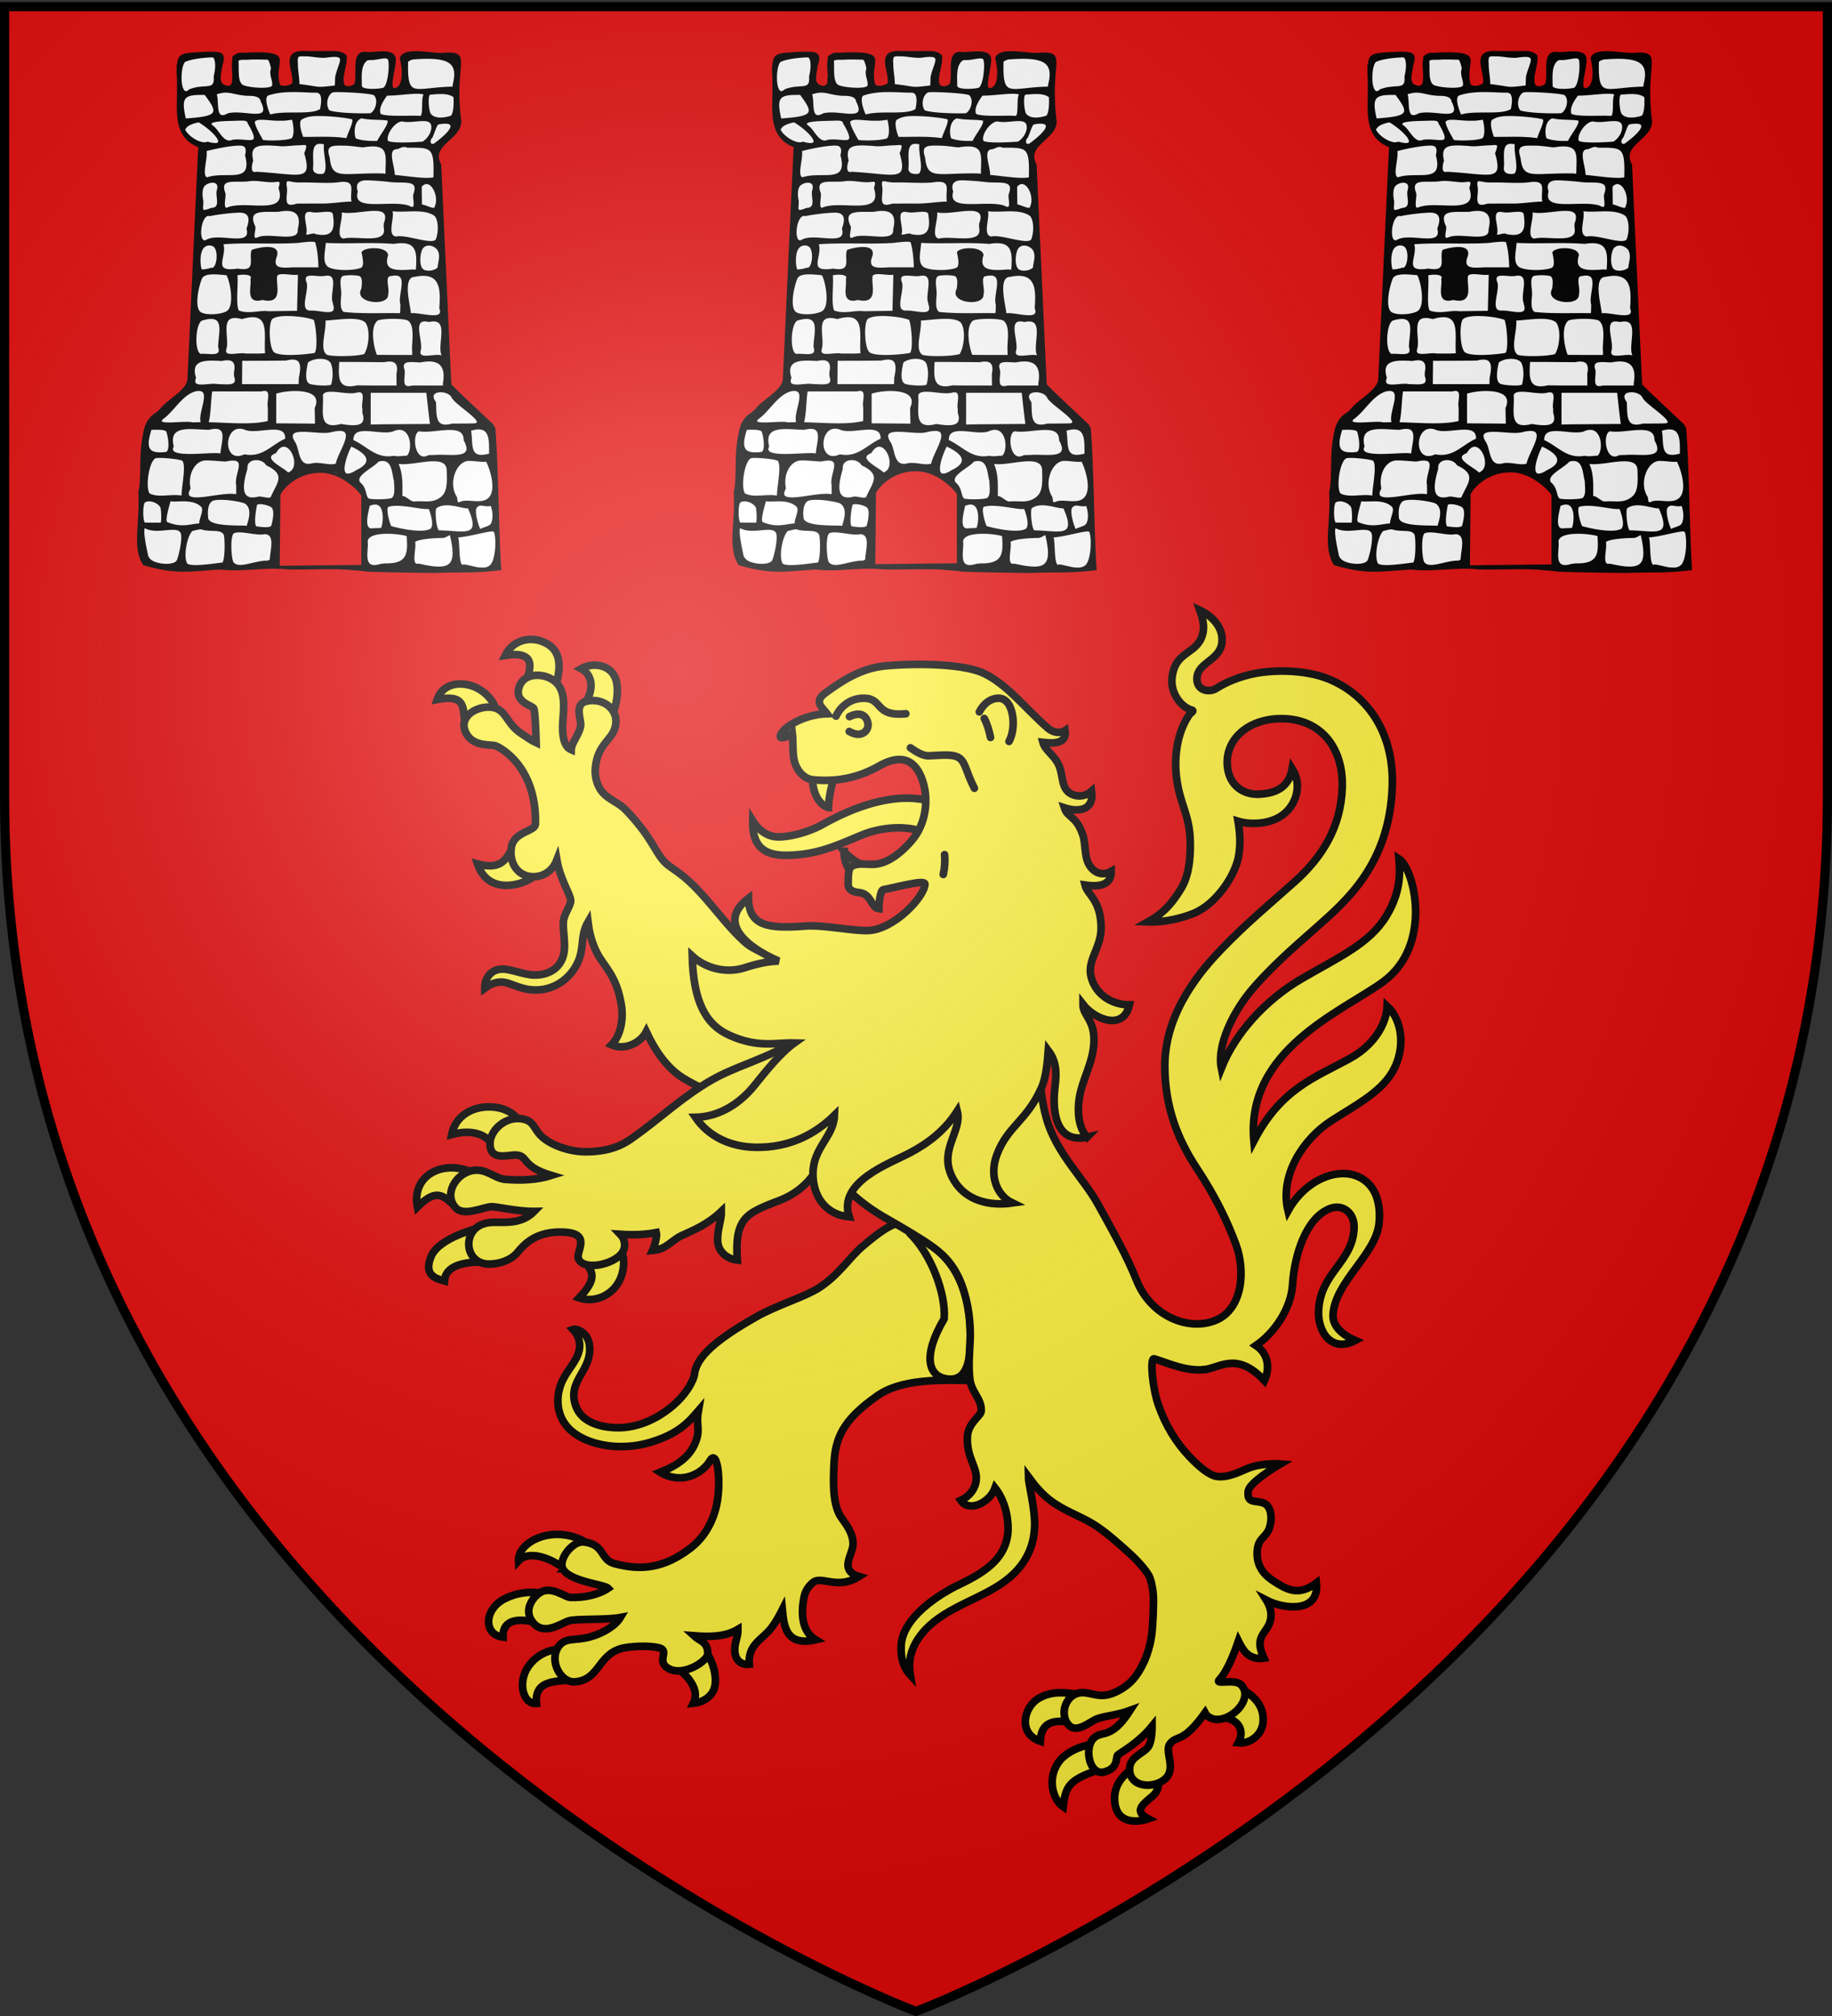 <svg xmlns="http://www.w3.org/2000/svg" xmlns:xlink="http://www.w3.org/1999/xlink" width="600" height="660" version="1.0"><rect width="100%" height="100%" fill="#333333" stroke="none"/><desc>Flag of Canton of Valais (Wallis)</desc><defs><g id="b"><path id="a" d="M0 0v1h.5z" transform="rotate(18 3.157 -.5)"/><use xlink:href="#a" width="810" height="540" transform="scale(-1 1)"/></g><g id="d"><use xlink:href="#b" width="810" height="540" transform="rotate(72)"/><use xlink:href="#b" width="810" height="540" transform="rotate(144)"/></g><radialGradient xlink:href="#e" id="h" cx="221.445" cy="226.331" r="300" fx="221.445" fy="226.331" gradientTransform="matrix(1.353 0 0 1.349 -77.63 -85.747)" gradientUnits="userSpaceOnUse"/><linearGradient id="e"><stop offset="0" style="stop-color:white;stop-opacity:.314"/><stop offset=".19" style="stop-color:white;stop-opacity:.251"/><stop offset=".6" style="stop-color:#6b6b6b;stop-opacity:.125"/><stop offset="1" style="stop-color:black;stop-opacity:.125"/></linearGradient></defs><g style="display:inline"><path d="M300 658.5s298.5-112.32 298.5-397.772V2.176H1.5v258.552C1.5 546.18 300 658.5 300 658.5" style="fill:#e20909;fill-opacity:1;fill-rule:evenodd;stroke:none;stroke-width:1px;stroke-linecap:butt;stroke-linejoin:miter;stroke-opacity:1"/><g id="f" style="stroke:#000;stroke-width:2.672;stroke-miterlimit:4;stroke-dasharray:none;stroke-opacity:1"><g style="display:inline;opacity:1;stroke:#000;stroke-width:2.069;stroke-miterlimit:4;stroke-dasharray:none;stroke-opacity:1"><g style="stroke:#000;stroke-width:2.069;stroke-miterlimit:4;stroke-dasharray:none;stroke-opacity:1"><path d="M1449.102 1468.533c-9.781.578-12.385-.505-14.539-1.028-2.031 11.973 2.755 27.922 3.25 39.954-1.39.896-12.92 10.753-22.168 5.687-8.368-4.584 1.139-46.575-15.478-46.181-15.838.375-30.12 2.567-39 2.611-11.483.057 4.5 13.939.046 20.824-9.86 15.239.947 21.127-9.495 24.23-15.144-.61-11.896-14.998-11.937-24.067 2.946-9.391 4.033-17.745-6.624-21.122-27.793 2.744-20.535-4.376-29.345-1.683-21.711 9.576-17.994 11.006-15.218 52.93.123 11.434-2.358 23.164-.563 34.745 1.39 17.34 11.018 34.572 27.845 40.786-5.011 113.827-8.88 227.718-14 341.531-3.574 19.32-22.47 29.31-34.22 43.25-2.994 4.57-6.5 8.226-11.03 11.281-14.206 13.154-13.315 34.404-13.49 52.281.391 9.829-1.15 19.57-1.98 29.22 1.556 22.849-4.971 95.686 3.627 117.92 8.724 16.323 10.806 20.313 37.479 19.152 18.34 6.189 31.827-.938 51.011 2.157 35.733.088 52.812.847 74.64 1.31 34.154.82 68.681-2.572 102.5 3.25 34.41.716 125.219 7.275 157.784-1.978 23.932 3.25 22.52-4.615 22.662-72.155-2.897-44.863-1.822-91.575-5.546-136.375-18.54-20.173-37.442-40.027-55.438-60.688-4.427-107.402-8.63-214.812-12.937-322.219-5.212-9.485-3.111-21.671 4.656-29.125 8.525-9.633 22.41-17.93 21.563-32.625-2.113-24.017-1.417-52.226-2.637-78.982-8.847-13.116-26.927-7.322-41.032-13.855-5.893 4.848-15.246 3.318-25.781 1.75-3.471 4.369.613 10.146-.563 15.312.164 9.94 2.58 41.092-18.096 30.89-1.409.106 12.605-47.642-2.993-49.16-16.035-1.56-26.617 3.947-31.25 3.015-8.292-1.67-5.014 36.288-8.57 39.209-11.767 9.662-12.87 2.268-18.907 1.187-7.398-11.865 2.528-27.786 2.805-40.868-.044-4.615 1.91-.412-3.72-2.497-16.936-.36-10.535-.396-29.372-.654-7.522.828-6.561.943-13.938.78z" style="fill:#fff;fill-opacity:1;stroke:#000;stroke-width:2.069;stroke-miterlimit:4;stroke-dasharray:none;stroke-opacity:1" transform="matrix(.259 0 0 .225 -80.076 -312.45)"/><path d="M1478.724 1463.92c-9.164.016-18.557.233-31.305-.085-32.225-1.404-10.594 31.407-15.32 47.198-2.305 1.881-15.162 10.202-17.564-1.167-4.537-21.48 5.61-35.643-3.833-40.636-10.645-5.627-38.421-2.524-42.265-2.789-25.386-1.75.126 49.675-19.621 48.377-14.032-.922-7.044-21.865-7.015-28.863 5.967-21.397.888-21.657-21.992-20.813-39.347 3.064-32.303-1.81-32.884 63.216-.511 29.394-2.178 61.053 26.918 73.815-4.783 112.328-9.043 224.685-13.667 337.02-1.034 22.12-27.852 33.617-38.711 51.685-29.24 18.032-16.952 85.054-23.43 113.863 2.18 47.173-8.124 79.744 5.785 105.29 42.822 14.713 59.8 8.412 97.438 6.332 27.232 3.764 58.742-3.924 83.93-.226 33.73.951 67.998-2.655 101.149 3.26 28.167 1.23 58.752 1.504 85.729 1.95 36.168-1.788 45.602.947 82.766-4.034-2.87-45.303-3.749-161.145-7.546-206.386-17.885-19.55-37.52-40.053-55.43-60.633-4.405-107.297-8.613-214.597-12.904-321.898-13.825-29.183 25.082-36.86 25.409-62.869-9.464-84.566 14.49-100.557-18.655-99.274-13.824 3.094-52.448-10.508-57.05 7.264 4.078 18.475 4.218 41.784-7.13 44.38-10.506 2.404 2.713-36.332-.548-46.4-3.84-11.86-26.974-4.902-35.392-6.221-18.611-2.917-10.867 27.166-13.945 43.81-1.351 7.31-7.545 6.737-13.579 5.538-7.102-10.547 2.91-29.794 1.318-44.892-6.205-6.848-13.528-5.824-20.656-5.812zm-30.75 5.673c7.796-.085 17.92 2.86 26.293 2.012 29.288-5.08 16.635 6.56 12.626 29.45-.101 4.292-.247 8.612-.347 12.904-27.56 3.823-17.31 1.917-46.857-2.024 0-11.658-1.995-19.357-1.995-31.015-.945-13.052 2.483-11.242 10.28-11.327zm-47.262 4.91c2.667.026 5.385 13.678 4.943 14.855-3 8 3.972 19.948.971 24.948s-27.987 3.35-36.988-.65c-9-4-6.053-25.66-7.053-36.66 2.215-3.324 7.904-2.025 14.537-2.551 7.961-.631 17.283 0 23.59.058zm130.007.555c10.364.109 21.424-6.12 23.174.88 2 8-.287 39.543-7.287 41.543s-28.027 3.188-28.027-4.024c0-12-2.022-31.052 7.978-38.053 1.25-.25 2.682-.362 4.162-.346zm-199.88-3.909c4.201-.01 6.012 13.117 2.429 28.808 1.796 22.738-12.149 10.589-31.427 19.637-14.527 15.799-13.66-41.442-4.721-42.398 8.971-4.509 27.58-6.036 33.72-6.047zm256.825 2.714c44.95-3.568 54.834 7.15 47.73 39.025.569 5.175 2.086.875-.348 2.836-49.26.918-59.29 18.96-57.927-37.56 2.742-2.944 6.394-4.255 10.545-4.3zm-154.328 47.727c10.649.01 20.663.974 28.374.902 8.558-.08 8.456 11.643 6.057 25.402-12.244 10.009-46.311 1.757-64.534 8.723-6.49-16.852-7.076-28.115-2.156-30.032 10.356-4.035 21.61-5.001 32.259-4.995zm52.585.139c11.542-.402 43.444 1.58 49.377 4.493 6.734 6.806 3.047 23.534-4.313 28.195-11.185.64-41.674.09-52.812-4.165-5.849-7.357-3.604-23.899 4.141-28.038.726-.293 1.959-.428 3.607-.485zm-109.264 5.342c8.645-.144 15.379 2.34 16.025 8.81 14.417 32.732-21.763 12.657-42.14 18.679-18.593 12.014-11.584-19.233-15.768-29.432 4.854-1.18 10.117-4.376 21.519-1.463 6.834 1.747 14.179 3.509 20.364 3.406zm178.135-.363c12.47.065 41.327-5.683 44.231-.4-4.017 3.527.06 30.552-5.185 32.103-9.878-1.335-43.756 1.878-51.25-3.37-3.333-8.764 3.395-20.388 8.111-27.847.927-.368 2.312-.495 4.093-.486zm51.811-1.402c6.915-.37 21.94-3.287 29.97 4.363.244 6.44.7 23.29-3.641 28.197-5.712 2.247-20.84 6.455-27.161-3.354-2.458-4.494-3.97-24.528-1.041-28.513a3.4 3.4 0 0 1 1.873-.693zm-285.078.485c18.227 28.012 17.72 32.98-25.337 36.305-6.571-32.563-2.379-37.033 25.337-36.305zm140.833 30.723c14.956-.338 34.944 2.024 44.623 4.596 5.483 1.457-3.796 19.583-6.105 29.741-18.539-3.33-37.395-1.711-56.124-1.987-2.992-7.783-6.464-23.738-2.012-26.87 5.348-3.76 10.645-5.277 19.618-5.48zm-47.678 6.763c1.87-.037 3.646-.027 5.341 0 4.522.073 10.13-1.588 12.244-1.282 3.086 14.88 2.418 23.567-.278 28.257-5.113 4.08-30.136 4.526-37.947 3.052-3.118-6.117-11.655-23.014-10.684-27.89 3.846-6.532 18.231-1.882 31.324-2.137zm138.245.04c2.893 5.777-9.75 22.002-13.13 31.42-9.155.259-20.58.043-28.72-4.094-3.138-8.493-2.17-27.718 8.224-30.866 11.025 3 25.04 1.416 33.626 3.54zm-191.56 0c7.797-.251 14.087-1.08 14.845 4.424 19.026 37.077.208 22.463-19.633 25.219-11.961 6.2-17.718-13.254-25.044-19.994-11.65-9.081 12.675-9.097 29.831-9.65zm209.597 1.076c.665.034 1.246.202 1.874.416 12.615 2.034 30.205-5.37 34.617 3.493 2.91 5.844.26 19.242-10.445 27.385-4.821.617-42.604 3.416-45.28-1.824-3.2-9.244 9.27-29.976 19.235-29.47zm-257.204 1.31c21.002 14.754 38.741 39.224 10.838 30.157-12.37 5.643-35.006-18.058-27.864-21.104 1.443-4.991 13.814-8.912 17.026-9.052zm302.732 2.986c20.442-4.435 24.662 4.612-5.378 30.015-7.708 2.17-6.047-7.817-3.104-10.353 3.053-7.63 5.69-19.813 8.482-19.662zm-150.578 28.216c1.87-.108 4.164.21 7.006 1.04-2.135 12.833 6.075 36.778-1.233 44.352-9.01 2.19-15.497-1.576-14.808-9.538 1.517-12.08-4.065-35.102 9.035-35.854zm-27.195 2.227c10.298-.223 14.89-3.818 9.142 12.523 11.307 44.173-8.181 31.202-61.71 27.976-10.849 3.19-5.183-16.943-4.926-17.413-5.218-24.748 9.267-24.01 33.213-22.115 6.524 1.217 16.27-.798 24.28-.971zm57.858.391c7.652 0 16.62 1.632 24.42 2.567 34.462-6.727 29.79 11.783 29.605 36.587l-.139 4.093-4.162-.693c-51.331-1.27-65.31 10.52-68.332-23.97-6.103-20.138 5.854-18.578 18.608-18.584zm-130.701-.042c6.651.11 9.591 4.707 7.094 15.036 10.197 43.804-25.105 23.564-48.72 33.166-9.418-1.164.296-29.982-2.15-39.89 8.19-2.683 31.077-8.521 43.776-8.312zm197.786 5.251c3.176-.191 7.582-5.575 13.667-2.163 31.75-.219 34.95-.228 33.855 44.975-10.728 3.088-34.907-1.938-50.94-3.386.307-13.872-10.344-38.596 3.418-39.426zm-123.155 48.42c16.302-.444 38.7 1.902 51.268-.621 23.48-2.838 12.575 15.454 16.04 30.479-12.474 0-24.918 2.86-37.392 2.86-11.01 0-22.012.027-33.022.139-20.569 7.828-11.817-13.453-13.598-25.062-2.16-15.53 4.025-7.448 16.704-7.794zm-34.584-.326c7.772-.12 13.378-4.194 9.417 9.508 11.78 41.983-40.546 18.85-64.241 28.636-10.138 5.838-3.246-17.086-5.273-21.781-7.405-23.87 15.18-14.67 32.902-18.111 8.525-1.01 19.422 1.868 27.195 1.748zm119.704-2.824c7.794.122 18.795 1.132 27.334 2.134 17.672 3.48 40.585-5.11 32.901 18.995-1.974 5.324 5.406 26.145-7.284 17.621-23.764-8.567-72.79 9.97-65.09-21.407-4.06-13.847 4.345-17.466 12.139-17.343zm-194.439 3.508c4.78.168 8.424 3.613 6.036 12.21-2.183 9.163 5.838 25.922-7.909 26.501-16.251 7.554-10.103-.678-11.308-12.349-1.403-7.033-1.406-17.471 2.359-21.645 2.692-2.984 7.105-4.848 10.822-4.717zm270.145 1.943c9.601.03 16.536 21.623 11.516 33.805-.446 7.393-13.063-2.15-18.246-2.22-.075-10.57-.203-16.368-.277-26.937 2.385-3.3 4.79-4.655 7.007-4.649zm-178.362 39.089c.846-.04 1.64-.02 2.428 0 13.658.348 18.18 10.054 14.222 28.027 1.808 21.385-37.265 4.8-51.268 12.367-10.499 5.023-1.978-14.307-4.995-17.83-9.768-25.752 13.472-20.366 31.15-21.315 3.099-.703 5.925-1.129 8.463-1.25zm52.794 1.249c4.817-.035 8.49 1.079 8.394 5.827 2.681 20.325.02 34.546-23.865 28.513-.834-2.9-13.794 4.615-11.932-1.526 2.864-10.747-9.646-36.259 8.325-32.26 4.721 1.389 12.885-.51 19.078-.554zm17.205.485c19.586 6.65 67.057-17.22 55.36 18.006v5.55c5.021 26.79-36.65 11.98-51.874 17.114-12.61-2.489-1.018-29.05-3.486-40.67zm-129.384.8c.725-.036 1.396-.016 2.081 0 9.674.207 15.177 6.552 9.158 24.193 6.681 28.602-35.55 6.441-51.268 17.155-13.452 8.412-8.844-40.869 3.746-36.282 10.377-2.535 25.415-4.547 36.283-5.067zm193.208-2.219c18.913 2.822 39.293-4.146 54.417 6.349 5.619 3.898 7.19 21.277 3.441 34.582-2.169 12.984-38.64-5.767-51.892-1.873-13.835-2.224-1.436-30.562-5.966-39.058zm-99.9 44.5c2.758.099 4.574.627 4.857 1.805 2.193 9.107 3.698 20.231 4.024 37.5h-32.884c-13.27.868-27.38 2.572-22.269-15.402 7.324-20.005-19.349-14.175-29.484-10.198-3.773 12.608 7.138 32.479-18.523 27.473-35.366 6.099-13.239-19.455-19.355-37.393 30.85-2.808 63.994.134 94.904-1.98 6.94-.923 14.136-1.968 18.73-1.804zm16.165 1.666c29.072 1.709 58.058-1.097 87.065 1.495 30.223-5.675 30.48 12.933 28.86 38.017l-.347 1.526-5.134-.278c-20.265 1.881-38.34 2.132-31.704-21.783-.695-11.567-27.491-11.217-31.496-4.163 1.421 8.845 4.024 20.852-1.596 23.518-9.933 4.714-37 4.624-43.428-2.497-6.885-7.627-2.984-21.744-2.22-35.835zm-146.38 3.714c1.927-.03 3.943.53 5.827 1.943 7.742 5.809 4.846 35.057-3.19 32.537-3.21 1.55-11.824 3.273-13.043 2.011-1.978-5.735-3.263-24.108 2.358-32.05 1.846-2.609 4.836-4.39 8.048-4.44zm277.775.209c4.403.08 8.958 2.893 11.655 6.937 4.489 9.532.84 17.226.208 26.779-5.003 5.284-15.193 6.6-19.771 2.497-5.738-5.142-4.562-23.484-1.11-30.663 2.3-4.01 5.594-5.612 9.018-5.55zm-184.466 41.555c6.477.067 15.047 2.136 19.91.624-.39 18.271-.796 36.535-1.18 54.806-12.492.207-24.969.417-37.461.624-10.936-1.85-24.096 4.646-37.67-1.11-4.959-6.672-1.012-38.805-2.36-52.447-.456-1.607 22.903-4.62 18.593 5.828 1.543 11.633-6.943 35.955 14.222 29.207 24.402 6.709 16.517-17.776 17.274-31.427-.127-5 3.634-6.158 8.672-6.105zm-86.788.347c4.942.057 10.457.697 15.956 1.387 4.614 7.949 11.56 47.106-.277 54.32-9.14 5.571-28.715 5.954-34.202.555-8.26-8.127-2.197-38.177 1.665-49.047 2.033-5.72 8.622-7.31 16.858-7.215zm172.95 1.249c5.02.027 10.064.635 11.794 1.873 3.686 3.46 2.954 11.228 2.082 19.147-10.065 19.88 33.25 24.597 31.773 7.84 2.516-8.146-5.379-27.455 4.579-27.612 25.826-6.257 8.806 28.166 13.112 42.457-.288 4.515.122 9.138-.763 13.598-23.493-.562-50.133 1.125-72.497-1.873-5.24-4.02-4.503-14.1-3.815-24.073 1.054-9.617-3.667-24.88 2.15-29.831 1.606-1.008 6.566-1.553 11.586-1.526zm-50.781.624c5.38-.113 12.34 1.416 16.858.416 21.66-4.648 6.81 28.08 11.863 40.376v1.388c6.513 21.274-17.358 9.71-29.484 10.753-16.879-.011-1.235-31.965-6.383-43.36-1.988-7.678 1.764-9.46 7.146-9.573zm142.425.277c22.92.349 22.216 24.997 20.813 48.008 7.292 21.334-28.14 5.57-37.879 8.74.013-10.125-12.155-54.794 5.758-55.29 4.305-1.019 8.034-1.507 11.308-1.458zm-174.546 58.483c1.164-.033 2.336-.016 3.538 0 12.372.165 26.378 2.834 32.606 5.758 3.224 4.832 6.51 48.078.625 50.02-13.816 2.778-45.982 5.56-52.378-1.666-6.727-7.6-6.992-43.225-2.359-48.909 2.829-3.47 9.822-4.973 17.968-5.203zm-42.804 1.734c24.098-1.032 15.706 31.824 17.968 54.32-8.482 1.13-17.073.369-25.599.625-8.662-2.541-29.432 6.675-25.391-8.256 4.229-17.172-10.76-53.44 20.604-44.052 4.895-1.66 8.976-2.49 12.418-2.637zm124.111 2.36c8.387-.027 15.825 1.194 20.05 5.41 7.465 10.062 4.749 37.929-1.25 47.66-8 3.457-39.108 4.493-48.145 1.319-11.276-7.962-.99-36.08-2.706-51.823 8.962-.445 21.268-2.533 32.051-2.567zm54.043 0c8.626-.06 17.301.828 20.188 2.913 8.108 7.066 5.88 24.437 5.342 39.82.099 3.959.178 7.906.277 11.864-15.498-.036-30.984.084-46.48-.139-3.375-8.233-10.153-41.715.97-51.684 2.553-1.743 11.077-2.716 19.703-2.775zm-229.768.138c16.481-.151 11.086 20.982 10.198 38.572l-.07 1.596v1.803c4.753 16.386-13.094 9.723-23.17 10.962-9.653-2.86-7.768-46.725 1.456-50.505 4.722-1.644 8.534-2.4 11.586-2.428zm269.936 3.607c1.628-.073 3.581.207 5.897.833 27.87-6.9 10.89 33.105 16.65 48.84v1.664h-1.388c-8.689-2.718-29.109 6.544-27.126-7.076 4.13-12.72-9.77-43.556 5.967-44.26zm-132.783 54.46c7.097-.286 13.783 2.25 15.61 7.77 3.053 9.224 2.556 21.173.277 30.94-.856 3.666-24.455 2.114-28.999-.555-6.737-3.956-4.98-19.15-2.22-32.398 4.028-3.625 9.812-5.536 15.332-5.758zm-34.687 1.11c.718-.033 1.376-.049 2.011 0 11.018.836 10.308 13.131 7.701 27.402-.103 3.459-.175 6.879-.277 10.337h-73.676c.09-12 .186-24.005.277-36.005 18.772.033 37.563-.027 56.332-.347 2.93-.854 5.478-1.291 7.632-1.388zm-81.515.97c9.075.14 11.288 7.238 9.157 18.801.013 1.725.056 3.478.07 5.203 5.384 16.766-10.287 12.615-21.646 12.765-10.139-2.83-34.504 7.82-28.443-10.267-7.337-27.422 12.783-26.864 33.438-25.46 2.854-.743 5.329-1.074 7.423-1.041zm255.922 1.735c15.978.614 20.633 13.024 17.413 33.438l.139 1.804.139 1.804h-39.821c-16.487 5.08-9.63-13.005-10.823-23.102-5.167-16.52 9.562-12.772 20.813-12.557 3.218-.718 6.143-1.17 8.81-1.318 1.167-.065 2.265-.11 3.33-.069zm-52.1.139a20 20 0 0 1 1.665 0c9.07.322 11.302 7.49 9.157 19.008l.139 17.899c-16.942-.056-33.843.163-50.782-.278-27.935 7.57-24.342-16.22-23.796-36.074 19.284-.118 38.575.202 57.859.347 2.136-.51 4.043-.819 5.758-.902zm-157.133 42.734c10.318-.233 3.347 16.816 5.341 24.906-.012 6.887.028 13.788-.138 20.673-21.168 6.219-50.218 2.674-76.937 2.012 3.264-14.402 2.775-33.051 4.787-46.897h63.2c1.467-.423 2.68-.67 3.747-.694zm-82.833.07c17.141.106-1.426 34.197 3.607 47.451-3.986 0-7.858.117-11.655.347-9.15-3.42-47.777 5.498-38.572-6.105 14.725-11.906 24.346-35.309 41.833-41.07 1.853-.452 3.418-.632 4.787-.624zm121.89.068c16.86.018 33.546 5.734 25.53 25.946.122 7.875.295 15.713.417 23.588-17.039-.2-34.09-.33-51.13-.486v-44.816c4.906-2.198 15.068-4.242 25.183-4.232zm45.094 1.04c9.848-.027 23.657 3.796 31.565 1.527 15.641-4.513 6.956 15.285 9.158 24.212v5.966c6.221 21.66-10.75 20.523-28.097 17.274-31.9 9.557-22.192-22.395-23.934-42.665.923-4.915 5.4-6.296 11.308-6.313zm138.124.764c5.774-.18 12.543 2.474 15.124 7.7 3.401 10.671 45.5 37.696 28.027 39.613-9.415.292-18.815.302-28.235.347-23.497 7.405-20.265-14.701-21.298-32.05-6.828-10.46-1.04-15.379 6.382-15.61zm-88.938.763h72.289c1.614 15.791 2.956 31.624 4.856 47.383-11.477.104-23.003.174-34.48.277-14.223.241-28.45.07-42.665.694zm-164.14 52.24c2.332.097 4.89.79 7.701 2.22 16.115 5.916 51.645-12.55 50.366 14.013-17.845 8.816-28.99 28.246-52.378 23.17-28.118 14.463-28.226-40.348-5.689-39.404zm-30.871.277c15.995.237 7.531 22.667 7.007 38.086-10.495-3.779-70.534 8.874-61.05-11.516-7.216-33.778 23.872-25.405 45.58-25.252 3.374-.957 6.178-1.352 8.463-1.318zm332.512.763c15.772.05 14.088 20.224 14.29 37.046-28.498 9.159-21.627-14.237-24.974-34.826 4.24-1.52 7.763-2.23 10.684-2.22zm-406.604.485c7.729.035 12.112 1.166 12.903 4.163 2.662 10.072 4.63 29.345-1.873 30.247-10.67 1.48-16.947-.087-19.84-3.746-5.286-6.684-1.903-19.66.762-30.386 1.587-.088 3.094-.167 4.51-.208 1.239-.036 2.434-.074 3.538-.07zm306.01.14c17.233-.583 18.099 33.78 9.99 39.75-5.448-.128-11.09 1.64-16.441.07-23.28 4.81-34.55-14.23-52.309-23.24-.966-26.36 34.053-8.219 50.366-14.014 3.15-1.695 5.933-2.484 8.395-2.567zm65.906.207c9.741.35 16.928 3.755 16.789 15.818 14.688 30.12-18.655 20.771-36.768 22.546l-4.302.139-4.093.139c-20.11 12.5-23.303-36.455-11.585-36.7 10.725 2.231 27.435-2.391 39.96-1.942zm-140.483 1.388c20.102.463-2.11 32.681-4.51 49.325-7.984 3.698-20.377-2.302-29.969-.347-19.463 6.12-17.14-18.341-22.894-30.525-16.757-28.803 30.364-11.435 45.926-16.58 4.78-1.37 8.575-1.94 11.447-1.873zm13.667 22.408c19.366 9.928 31.122 23.544 7.492 36.421-28.142 20.802-13.043-24.857-7.492-36.421zm-84.776.555c12.532.01 21.896 34.7 4.856 39.751-3.528-6.665-35.615-21.402-15.609-30.178 3.5-6.84 7.244-9.576 10.753-9.573zm-155.954 16.303c9.288.193 25.06 2.263 28.166 4.3 5.976 6.87-.913 39.499-.555 52.787-14-3.266-29.68 3.604-41.884-3.442-6.498-7.505-1.563-50.161 8.1-53.23.575-.182 1.486-.285 2.635-.346a48 48 0 0 1 3.538-.069zm120.99 3.19c5.219-.018 10.723 2.641 13.527 7.979 25.8 13.95 13.636 26.334 5.967 46.689-1.78 5.162-13.687-1.217-17.76.832-26.307 6.814-17.56-26.615-13.875-42.11-.776-8.934 5.43-13.365 12.14-13.39zm-63.894.487c.932-.016 1.88-.022 2.844 0 7.014.156 14.807 1.162 22.2 1.595 31.42-7.712 11.17 18.365 14.638 35.59-.175 4.682.316 10.187-.347 14.36-17.853-5.839-73.596 18.634-59.523-9.79-3.847-21.6 6.202-41.536 20.188-41.756zm332.442.693c9.265-.063 15.124 2.047 22.914 1.092 6.047 13.763 13.409 43.32 2.88 54.54-9.59 10.22-26.857.87-36.08 5.891-6.525 3.197-3.883-6.177-6.086-8.83-10.836-21.541.93-52.588 16.372-52.693zm-109.612.139c.49-.036.934-.016 1.388 0 12.72.45 12.218 19.083 14.915 30.04.2 9.613 1.965 20.827-3.121 25.529-3.689 2.5-25.12 2.885-30.109 1.04-5.35-3.913-2.267-15.498-11.586-24.142-6.314-11.219 16.766-21.889 23.588-31.426 1.803-.565 3.458-.934 4.925-1.041zm63.34.416c.95-.035 1.866-.014 2.774 0 9.94.157 17.132 3.565 16.858 15.332.957 24.55-.963 34.215-10.946 40.937-10.113 6.808-19.844 2.944-31.164 4.255-5.335.458-10.696-8.592-16.026-8.077.167-16.6 1.066-33.23-5.341-48.978 10.972 2.724 29.59-2.943 43.844-3.469zm-143.745 14.5c2.173.012 4.557.265 7.215.763-.038 27.806.165 55.652.347 83.457.081 11.765.196 23.547.278 35.312 5.065 15.36-7.403 13.342-18.385 12.765-.104-38.352-.172-76.74-.277-115.093-3.144-12.467 1.41-17.26 10.822-17.205zm19.148 1.387c3.093.077 7.288 2.602 12.487 8.533.139 37.167-1.826 74.32-2.705 111.485 2.223 14.015-4.12 10.714-14.708 10.892.038-37.136-.246-74.281-.485-111.416-2.41-10.894-.495-19.641 5.41-19.494zm-43.498 2.914c16.471.884 2.456 45.992 7.423 62.714.142 21.141.274 42.337.416 63.478-21.615 12.439-13.207-23.028-14.499-37.324 4.642-28.56-10.821-66.467 6.66-88.868zm-190.554 39.493c6.13-.438 14.14 3.84 16.373 10.198.844 3.222 1.608 19.897-.054 22.878l-21.106-.127c-3.539-2.054-3.51-27.751-.416-30.868 1.34-1.277 3.16-1.935 5.203-2.08zm176.402-27.769c.48 25.456.76 50.922.97 76.381.094 11.465.185 22.945.278 34.41-10.74 20.207-19.064-13.769-13.32-27.125 2.222-27.739-8.822-60.987 12.072-83.666zm257.31 34.322c2.635 7.73 3.742 19.334.554 26.848-2.217 5.228-10.783 5.836-14.915 9.435-2.352-3.858-9.081-28.211-4.666-33.538 5.545-6.689 9.482-.192 19.026-2.745zm-178.432-31.2c2.131-.054 5.226 3.39 9.851 11.932 7.19 32.33 1.08 65.984 2.498 98.859.528 5.58-1.716 5.063-7.215 3.469-19.214 2.45-6.5-35.33-10.684-58.553 3.181-11.232-2.06-55.512 5.55-55.707zm-227.825 23.856c4.244 3.712 27.425-4.61 39.77 8.728 5.07 5.478-2.238 17.472-1.892 26.223-11.384.253-23.194 7.196-42.059-2.192-3.815-1.898 1.838-23.585 4.18-32.759zm377.433 10.975c17.989 45.935-6.076 34.691-36.89 34.032-4.808 2.76-7.249-31.424-4.632-33.73 12.483-11.002 33.012.606 41.522-.302zm-313.262-12.423c10.619.013 24.588 2.672 30.455 5.272 8.04 5.398 8.133 16.917 3.747 31.843-.37 1.002.542 3.48-1.457 2.636-14.7-.729-48.2 1.126-49.811-12.21-1.046-12.204.243-21.429 5.758-25.668 2.356-1.304 6.481-1.88 11.308-1.873zm260.154 13.419c1.529.01 2.774.064 3.677.138 3.905 12.402 6.4 24.368 2.428 29.97-9.617 7.84-39.74.507-51.337-3.36-2.136-3.052-8.31-28.13-3.33-29.9 13.559-4.82 37.861 3.081 48.562 3.152zm-211.453-7.037c4.848-.382 12.307 1.867 15.748 4.787 5.528 4.691 1.696 22.283.208 28.374-3.468 3.671-12.494 2.172-19.564 1.18-5.173-.727-1.778-25.644-.138-33.023.79-.775 2.13-1.19 3.746-1.318zm146.033.486c14.669-.552 11.501 30.073 8.672 36.075l-10.823.485c-14.837 3.224-6.014-28.023-5.272-34.27 2.875-1.513 5.328-2.211 7.423-2.29zm-291.198 33.993c15.554 11.01 40.869-4.515 46.514 7.9 2.645 5.816-.752 28.14-4.485 39.807-3.625 11.808-38.486 6.894-38.652-7.05-.942-5.525-7.482-37.694-3.377-40.657zm439.382 5.116c1.729-.102 3.05.544 3.677 2.22 3.15 11.396 1.664 41.819-5.61 48.805-8.71 8.365-23.527.266-33.743-.935-8.828 6.063-5.19-37.205-8.724-41.359 11.971-.075 35.065-8.184 44.4-8.731zm-379.026-.785c2.312-.035 10.655-3.847 13.49-1.437 12.41 3.058 22.64-1.054 27.127 7.304 1.915 4.682 2.092 39.158-2.012 42.243-5.755.34-42.672 7.852-46.134.454-5.177-11.39.37-42.69 7.529-48.564zm316.833 10.281c4.029-.037 8.9-5.802 9.885-3.62 9.388 45.863.845 53.934-40.168 43.08-12.27 3.163-3.458-23.753-5.897-32.952 4.584-4.85 24.094-6.396 36.18-6.508zm-257.276-8.09c10.02.046 24.468 4.805 31.773 2.566 15.88.345 7.543 26.06 7.77 38.644l-3.469 1.942c-17.246-.515-37.377 13.395-44.713 1.323-2.65-6.623-4.231-36.729.522-42.533 1.93-1.472 4.776-1.958 8.117-1.942zm186.27 2.011c10.694-.11 21.76 1.865 26.293 3.677 1.423 24.891 1.996 42.372-28.721 41.486l-5.134.763c-23.645 8.46-16.932-17.287-17.274-30.871-2.07-11.398 11.086-14.913 24.836-15.055z" style="fill:#000;fill-opacity:1;stroke:#000;stroke-width:2.069;stroke-miterlimit:4;stroke-dasharray:none;stroke-opacity:1" transform="matrix(.259 0 0 .225 -80.076 -312.45)"/></g></g></g><use xlink:href="#f" id="g" width="600" height="660" x="0" y="0" style="stroke-width:.5;stroke-miterlimit:4;stroke-dasharray:none" transform="translate(-195)"/><use xlink:href="#g" width="600" height="660" style="stroke-width:.5;stroke-miterlimit:4;stroke-dasharray:none" transform="translate(390)"/><path d="m286.159 185.198 27.73-.288v-23.127c.406-.265-5.958-8.05-13.889-8.019-9.605.038-14.047 7.646-13.61 7.858z" style="fill:#e20909;stroke:#000;stroke-width:1px;stroke-linecap:butt;stroke-linejoin:miter;stroke-opacity:1"/><path d="m91.107 185.729 27.73-.288v-23.127c.407-.265-5.957-8.05-13.888-8.019-9.605.039-14.047 7.646-13.61 7.858zM480.909 185.565l27.73-.288V162.15c.407-.265-5.958-8.05-13.889-8.019-9.604.039-14.047 7.646-13.61 7.858z" style="display:inline;fill:#e20909;stroke:#000;stroke-width:1px;stroke-linecap:butt;stroke-linejoin:miter;stroke-opacity:1"/></g><g style="display:inline;stroke:#000;stroke-width:2.5;stroke-miterlimit:4;stroke-dasharray:none;stroke-opacity:1"><g style="display:inline;fill:#fcef3c;fill-opacity:1;stroke:#000;stroke-width:3.251;stroke-miterlimit:4;stroke-dasharray:none;stroke-opacity:1"><g style="fill:#fcef3c;fill-opacity:1;stroke:#000;stroke-width:3.251;stroke-miterlimit:4;stroke-dasharray:none;stroke-opacity:1"><g style="display:inline;fill:#fcef3c;fill-opacity:1;stroke:#000;stroke-width:3.251;stroke-miterlimit:4;stroke-dasharray:none;stroke-opacity:1"><path d="M106.218 97.77c-.838-6.485.333-12.022-11.769-9.754 1.894-5.5 7.083-7.249 12.29-6.402 5.811.946 11.103 5.204 13.083 11.302zM132.645 79.693c1.284-4.494 4.505-12.527-9.187-10.466 3.414-6.894 11.608-8.626 18.057-4.758 6.587 3.952 5.122 11.99 3.254 18.383zM157.165 89.937c4.211-5.747 3.608-12.468-1.388-15.019 5.276-2.966 12.256-1.532 14.492 3.86 1.917 4.625.579 12.144-1.533 16.625z" style="display:inline;fill:#fcef3c;fill-opacity:1;fill-rule:evenodd;stroke:#000;stroke-width:3.251;stroke-linecap:butt;stroke-linejoin:miter;stroke-miterlimit:4;stroke-dasharray:none;stroke-opacity:1" transform="matrix(.769 0 0 .769 70.55 161.307)"/></g><g style="display:inline;fill:#fcef3c;fill-opacity:1;stroke:#000;stroke-width:3.251;stroke-miterlimit:4;stroke-dasharray:none;stroke-opacity:1"><path d="M136.065 162.935c-2.953 3.25-19.453 9.647-24.47-4.894 10.561 2.896 12.373-2.74 14.767-6.326z" style="display:inline;fill:#fcef3c;fill-opacity:1;fill-rule:evenodd;stroke:#000;stroke-width:3.251;stroke-linecap:butt;stroke-linejoin:miter;stroke-miterlimit:4;stroke-dasharray:none;stroke-opacity:1" transform="matrix(.769 0 0 .769 70.55 161.307)"/></g><g style="display:inline;fill:#fcef3c;fill-opacity:1;stroke:#000;stroke-width:3.251;stroke-miterlimit:4;stroke-dasharray:none;stroke-opacity:1"><path d="M117.27 276.619c-3.378-4.386-9.827-5.277-16.654-3.372 1.58-7.87 8.594-12.031 16.661-11.777 5.187.163 9.646 2.362 11.82 5.667z" style="display:inline;fill:#fcef3c;fill-opacity:1;fill-rule:evenodd;stroke:#000;stroke-width:3.251;stroke-linecap:butt;stroke-linejoin:miter;stroke-miterlimit:4;stroke-dasharray:none;stroke-opacity:1" transform="matrix(.769 0 0 .769 70.55 161.307)"/></g><g style="display:inline;fill:#fcef3c;fill-opacity:1;stroke:#000;stroke-width:3.251;stroke-miterlimit:4;stroke-dasharray:none;stroke-opacity:1"><path d="M103.452 304.726c-5.854-4.316-8.217-9.79-17.437-.636-1.326-6.735 1.48-12.958 8.165-15.556 7.598-2.953 14.84.684 14.84.684z" style="display:inline;fill:#fcef3c;fill-opacity:1;fill-rule:evenodd;stroke:#000;stroke-width:3.251;stroke-linecap:butt;stroke-linejoin:miter;stroke-miterlimit:4;stroke-dasharray:none;stroke-opacity:1" transform="matrix(.769 0 0 .769 70.55 161.307)"/></g><g style="display:inline;fill:#fcef3c;fill-opacity:1;stroke:#000;stroke-width:3.251;stroke-miterlimit:4;stroke-dasharray:none;stroke-opacity:1"><path d="M113.768 327.523c-8.264-.097-15.865 1.681-16.213 8.033-2.587-.778-9.355-1.795-5.661-10.476 3.463-8.138 20.297-11.998 20.297-11.998z" style="display:inline;fill:#fcef3c;fill-opacity:1;fill-rule:evenodd;stroke:#000;stroke-width:3.251;stroke-linecap:butt;stroke-linejoin:miter;stroke-miterlimit:4;stroke-dasharray:none;stroke-opacity:1" transform="matrix(.769 0 0 .769 70.55 161.307)"/></g><g style="display:inline;fill:#fcef3c;fill-opacity:1;stroke:#000;stroke-width:3.251;stroke-miterlimit:4;stroke-dasharray:none;stroke-opacity:1"><path d="M157.398 327.558c3.91 4.578 4.69 7.657-2.49 15.233 6.485 2.184 13.69-.909 16.957-6.964 2.262-4.192 2.653-9.539.972-13.194z" style="display:inline;fill:#fcef3c;fill-opacity:1;fill-rule:evenodd;stroke:#000;stroke-width:3.251;stroke-linecap:butt;stroke-linejoin:miter;stroke-miterlimit:4;stroke-dasharray:none;stroke-opacity:1" transform="matrix(.769 0 0 .769 70.55 161.307)"/></g><g style="display:inline;fill:#fcef3c;fill-opacity:1;stroke:#000;stroke-width:3.251;stroke-miterlimit:4;stroke-dasharray:none;stroke-opacity:1"><path d="M148.674 458.077c-6.382-4.879-15.39-7.856-19.568-3.365-.243-6.147 7.614-11.023 15.762-11.247 5.714-.157 11.437 1.786 14.48 4.843-2.25 2.255-6.89 5.213-10.674 9.769z" style="display:inline;fill:#fcef3c;fill-opacity:1;fill-rule:evenodd;stroke:#000;stroke-width:3.251;stroke-linecap:butt;stroke-linejoin:miter;stroke-miterlimit:4;stroke-dasharray:none;stroke-opacity:1" transform="matrix(.769 0 0 .769 70.55 161.307)"/></g><g style="display:inline;fill:#fcef3c;fill-opacity:1;stroke:#000;stroke-width:3.251;stroke-miterlimit:4;stroke-dasharray:none;stroke-opacity:1"><path d="M136.333 480.874c-6.523-1.534-14.074-1.732-13.863 6.328-8.278-.94-8.25-11.733.65-16.293 6.878-3.523 13.737-3.015 16.32-2.102z" style="display:inline;fill:#fcef3c;fill-opacity:1;fill-rule:evenodd;stroke:#000;stroke-width:3.251;stroke-linecap:butt;stroke-linejoin:miter;stroke-miterlimit:4;stroke-dasharray:none;stroke-opacity:1" transform="matrix(.769 0 0 .769 70.55 161.307)"/></g><g style="display:inline;fill:#fcef3c;fill-opacity:1;stroke:#000;stroke-width:3.251;stroke-miterlimit:4;stroke-dasharray:none;stroke-opacity:1"><path d="M152.806 505.298c-7.343.874-17.03-.212-16.065 10.138-5.844.435-8.17-9.127-3.362-15.892 3.406-4.792 8.344-6.832 13.413-7.355z" style="display:inline;fill:#fcef3c;fill-opacity:1;fill-rule:evenodd;stroke:#000;stroke-width:3.251;stroke-linecap:butt;stroke-linejoin:miter;stroke-miterlimit:4;stroke-dasharray:none;stroke-opacity:1" transform="matrix(.769 0 0 .769 70.55 161.307)"/></g><g style="display:inline;fill:#fcef3c;fill-opacity:1;stroke:#000;stroke-width:3.251;stroke-miterlimit:4;stroke-dasharray:none;stroke-opacity:1"><path d="M196.493 500.27c5.413 3.93 9.768 9.715 7.097 15.083 4.986-.534 8.9-3.647 9.295-8.419.464-5.622-2.083-11.05-4.136-13.716z" style="display:inline;fill:#fcef3c;fill-opacity:1;fill-rule:evenodd;stroke:#000;stroke-width:3.251;stroke-linecap:butt;stroke-linejoin:miter;stroke-miterlimit:4;stroke-dasharray:none;stroke-opacity:1" transform="matrix(.769 0 0 .769 70.55 161.307)"/></g><g style="display:inline;fill:#fcef3c;fill-opacity:1;stroke:#000;stroke-width:3.251;stroke-miterlimit:4;stroke-dasharray:none;stroke-opacity:1"><path d="M363.13 523.3c-10.123-1.46-11.539 3.652-11.812 8.233-9.666-3.243-7.117-14.55-.658-18.295 5.174-3 10.743-2.7 16.615-1.598z" style="display:inline;fill:#fcef3c;fill-opacity:1;fill-rule:evenodd;stroke:#000;stroke-width:3.251;stroke-linecap:butt;stroke-linejoin:miter;stroke-miterlimit:4;stroke-dasharray:none;stroke-opacity:1" transform="matrix(.769 0 0 .769 70.55 161.307)"/></g><g style="display:inline;fill:#fcef3c;fill-opacity:1;stroke:#000;stroke-width:3.251;stroke-miterlimit:4;stroke-dasharray:none;stroke-opacity:1"><path d="M375.848 543.787c-12.15 4.214-13.754 6.698-14.786 15.629-4.205-2.837-6.946-11.498-2.202-18.639 2.99-4.499 9.718-7.335 14.608-8z" style="display:inline;fill:#fcef3c;fill-opacity:1;fill-rule:evenodd;stroke:#000;stroke-width:3.251;stroke-linecap:butt;stroke-linejoin:miter;stroke-miterlimit:4;stroke-dasharray:none;stroke-opacity:1" transform="matrix(.769 0 0 .769 70.55 161.307)"/></g><g style="display:inline;fill:#fcef3c;fill-opacity:1;stroke:#000;stroke-width:3.251;stroke-miterlimit:4;stroke-dasharray:none;stroke-opacity:1"><path d="M401.543 548.61c.27 2.4-.356 4.592-2.604 6.438-4.326 3.554-7.772 6.332-1.689 9.504-5.44 1.844-14.21 1.976-14.298-8.628-.046-5.629 3.205-9.446 7.045-12.425z" style="display:inline;fill:#fcef3c;fill-opacity:1;fill-rule:evenodd;stroke:#000;stroke-width:3.251;stroke-linecap:butt;stroke-linejoin:miter;stroke-miterlimit:4;stroke-dasharray:none;stroke-opacity:1" transform="matrix(.769 0 0 .769 70.55 161.307)"/></g><g style="display:inline;fill:#fcef3c;fill-opacity:1;stroke:#000;stroke-width:3.251;stroke-miterlimit:4;stroke-dasharray:none;stroke-opacity:1"><path d="M428.034 521.388c7.589.15 10.556 5.48 7.63 10.803 5.304.508 10.131-3.563 10.528-8.87.513-6.869-3.86-11.105-8.96-13.881z" style="display:inline;fill:#fcef3c;fill-opacity:1;fill-rule:evenodd;stroke:#000;stroke-width:3.251;stroke-linecap:butt;stroke-linejoin:miter;stroke-miterlimit:4;stroke-dasharray:none;stroke-opacity:1" transform="matrix(.769 0 0 .769 70.55 161.307)"/></g><g style="display:inline;fill:#fcef3c;fill-opacity:1;stroke:#000;stroke-width:3.251;stroke-miterlimit:4;stroke-dasharray:none;stroke-opacity:1"><path d="M148.175 182.839c-.297 6.03 2.46 13.3-2.417 18.706-2.226 2.468-5.812 3.916-10.203 3.785-4.156-.123-10.1-2.692-13.634-2.523-4.934.236-7.294 4.23-7.208 8.158 2.086-1.537 4.217-2.68 7.206-2.642 3.924.048 8.408 3.848 15.854 3.335 7.125-.49 13.266-4.903 16.39-11.357 3.182-6.577 1.045-11.566 4.53-17.568.538 4.433 1.495 8.51 3.759 13.057 2.93 5.885 8.604 9.728 10.515 22.858.776 5.338-.246 12.394-4.234 16.413 5.75 2.48 12.388-.94 14.764-5.588 3.832 8.157 8.932 15.631 15.996 19.903 9.098 5.503 18.196 8.5 28.722 9.3l19.571-16.769 11.09-36.657c-5.702-1.96-12.289-4.607-17.19-6.461-5.575-2.109-11.65-3.339-16.483-7.709-5.837-5.277-11.242-12.416-16.635-18.557-10.691-12.176-14.37-11.832-17.978-16.093-3.728-4.402-5.337-10.463-15.858-21.417-2.896-3.016-6.924-4.225-9.602-7.15-2.611-2.852-3.616-6.962-3.33-10.485.807-9.928 6.589-11.783 8.278-16.976 2.5-7.685-4.68-13.4-12.094-11.62-5.46 1.311-1.954 8.077-2.45 10.644-.73 3.777-3.913 7.056-4.008 10.008-3.247-1.358-3.89-6.5-3.602-11.436.362-6.212 1.747-14.498-4.253-18.358-4.652-2.993-12.31-2.88-14.282 2.978-2.292 6.806 5.709 7.823 6.237 9.322.629 1.782.937 12.69.988 14.493-2.084-.94-3.867-2.327-6.302-3.896-6.568-4.234-6.423-10.569-12.801-11.217-5.876-.598-13.398 3.545-11.295 9.734 2.53 7.443 11.178 5.98 13.067 6.675 2.147.79 17.542 8.871 17.023 33.292-.07 3.302-9.33 3.074-10.3 10.174-.964 7.06 3.316 12.641 10.02 12.26 5.016-.284 8.124-3.7 9.41-7.068 1.425 8.39 5.657 14.199 5.883 17.202.164 2.182-2.968 5.701-3.144 9.25z" style="display:inline;fill:#fcef3c;fill-opacity:1;fill-rule:evenodd;stroke:#000;stroke-width:3.251;stroke-linecap:butt;stroke-linejoin:miter;stroke-miterlimit:4;stroke-dasharray:none;stroke-opacity:1" transform="matrix(.769 0 0 .769 70.55 161.307)"/></g><g style="display:inline;fill:#fcef3c;fill-opacity:1;stroke:#000;stroke-width:3.251;stroke-miterlimit:4;stroke-dasharray:none;stroke-opacity:1"><path d="M256.986 338.539c-6.09 3.903-17.781 7.238-27.003 12.51-17.06 9.753-25.287 16.974-25.998 24.524-.073.77-2.29 8.415-12.207 15.478-5.93 4.224-13.678 7.474-22.18 6.957-5.652-.343-13.535-2.22-16.045-9-4.144-11.193 7.282-15.091 5.709-26.39-.712-5.112-5.45-6.96-6.97-6.425 2.172 2.277 3.3 5.42 2.704 8.57-1.018 5.379-5.452 8.644-7.826 14.728-2.289 5.868-2.282 15.033 5.591 20.837 7.365 5.43 20.167 7.577 32.335 3.98 12.131-3.584 16.525-8.757 20.57-13.443-.952 5.421.564 7.521-.588 11.6-2.178 7.707-8.433 11.697-15.603 14.532 8.731 5.388 17.74.915 21.213-4.974 3.27-5.543 5.102 10.618 2.328 20.76-1.86 6.795-5.522 12.576-10.685 16.529-11.565 8.853-21.388 9.507-32.314 6.618-6.3-1.665-4.002-8.161-13.088-9.252-4.06-.487-9.312 5.273-9.376 9.626-.1 6.943 18.073 8.337 19.72 10.097-4.162 2.826-10.553 4.144-16.223 3.873-2.089-.1-7.591-4.684-12.255-2.327-2.82 1.425-8.128 7.302-3.607 12.957 4.736 5.924 11.788.515 15.36-.654 2.908-.952 16.206-.279 21.931-1.404-2.14 3.564-7.455 6.764-12.938 8.267-6.525 1.79-10.68-.005-13.511 4.254-4.041 6.077 1.115 15.319 7.024 14.879 11.057-.812 9.698-12.637 21.552-14.567 4.98-.81 10.724-.764 14.246.047 4.956 1.142-1.39 5.722 4.056 8.803 6.464 3.657 16.646-3.2 16.769-6.112.22-5.225-3.536-5.584-5.902-7.787 7.47.584 13.586.312 18.788-2.76.052 3.677-1.861 6.283-1.27 10.131.563 3.672 3.236 5.105 6.083 4.766-.676-8.586 5.573-10.41 9.525-15.646 1.967-2.605 3.257-5.075 4.56-7.64.644 6.574 1.277 15.865 14.147 12.847-5.736-3.455-6.348-10.824-4.926-18.08.503-2.562 1.843-4.802 3.984-6.44 3.601-2.752 10.324 3.32 19.423-2.407-3.868-1.136-4.964-3.356-4.639-5.66.423-2.995 2.021-5.629 2.106-7.943.167-4.595-2.717-8.272-4.973-11.471-3.789-5.371-3.483-15.041-3.125-22.734.501-10.764 3.372-18.648 18.606-29.25 14.207-9.889 41.188-4.951 41.332-7.077 3.37-49.818-11.872-56.189-24.886-63.807-6.255-3.661-8.567-4.73-22.765 7.255-5.804 4.899-10.225 12.355-18.76 17.825z" style="display:inline;fill:#fcef3c;fill-opacity:1;fill-rule:evenodd;stroke:#000;stroke-width:3.251;stroke-linecap:butt;stroke-linejoin:miter;stroke-miterlimit:4;stroke-dasharray:none;stroke-opacity:1" transform="matrix(.769 0 0 .769 70.55 161.307)"/></g><g style="display:inline;fill:#fcef3c;fill-opacity:1;stroke:#000;stroke-width:3.251;stroke-miterlimit:4;stroke-dasharray:none;stroke-opacity:1"><path d="M295.298 314.852c9.534 9.02 15.85 26.118 15.076 36.817-9.471 16.025-6.927 25.218 2.226 25.7 7.47.4 9.045-7.94 8.968-18.128-.07-9.09-1.19-16.668-4.842-24.547-4.982-10.752-13.217-15.792-21.428-19.842z" style="fill:#fcef3c;fill-opacity:1;fill-rule:evenodd;stroke:#000;stroke-width:3.251;stroke-linecap:butt;stroke-linejoin:miter;stroke-miterlimit:4;stroke-dasharray:none;stroke-opacity:1" transform="matrix(.769 0 0 .769 70.55 161.307)"/></g><g style="display:inline;fill:#fcef3c;fill-opacity:1;stroke:#000;stroke-width:3.251;stroke-miterlimit:4;stroke-dasharray:none;stroke-opacity:1"><path d="M420.742 373.361c6.808-.457 13.983-8.18 26.01 4.63 2.312-4.966 1.91-11.286-3.586-14.948 7.818-5.353 14.923-15.542 15.58-25.928.793-12.547 5.655-28.32 15.867-32.333 5.419-2.13 10.636 1.67 10.333 8.4-.656 14.609-14.26 18.598-15.11 34.937-.468 9.008 5.403 18.164 15.617 12.789-5.873-2.533-9.767-6.328-9.473-11.036.885-14.148 18.491-25.715 19.636-39.083 1.345-15.725-7.65-20.46-14.026-20.907-8.538-.599-18.782 5.02-24.788 15.811-3.702-15.405 6.762-30.74 18.337-38.238 9.698-6.283 20.752-11.846 26.016-20.68 5.934-9.959 4.382-22.266-2.11-28.186-.177 5.873-4.04 15.826-16.187 22.44-14.747 8.029-29.078 12.782-40.594 34.9-3.508-38.969 37.991-55.228 55.088-67.747 21.22-15.538 13.35-48.043 6.683-52.34.516 5.463.957 14.025-5.314 24.322-7.254 11.91-20.317 17.554-36.02 26.709-15.618 9.104-28.416 23.344-34.286 38.099-1.965-9.81 4.978-24.265 13.923-34.489 9.265-10.59 20.416-19.95 26.75-25.594 12.614-11.241 31.012-26.826 32.131-60.018.792-23.344-11.221-39.377-27.662-45.783-9.642-3.757-23.645-4.006-33.224-1.606-4.805 1.204-9.582 2.99-14.037 5.82-3.138 1.994-8.663.954-8.25-4.616.489-6.564 9.83-7.28 10.634-14.978.664-6.35-4.278-11.318-9.435-13.708 1.372 3.845 2.676 8.378.115 12.932-3.338 5.935-11.243 5.51-11.994 16.601-.37 5.548 3.48 11.695 8.759 13.113.63.364-.88 1.175-1.308 1.793-5.585 8.078-6.369 18.599-5.6 25.862 1.282 12.13 5.595 16.309 5.93 27.563.106 3.508.354 13.625-3.702 20.399-5 8.35-9.375 11.719-14.27 14.433 7.01.264 14.45-1.546 19.637-3.708 9.586-3.996 17.502-16.153 18.937-24.118.956-5.304.587-10.23-.226-15.018 4.778 1.484 13.036 1.506 18.712-2.46 5.83-4.072 8.9-12.633 4.355-19.919-1.318 7.532-6.26 10.376-13.775 10.862-7.152.463-12.985-3.863-13.804-11.618-1.208-11.429 8.325-20.016 21.712-20.51 17.734-.653 27.698 12.125 27.183 29.184-.517 17.1-8.664 29.88-20.373 40.342-10.06 8.989-20.663 17.742-31.094 28.62-8.135 8.484-24.13 26.44-24.099 49.716.023 17.248 5.389 31.062 13.552 43.425s13.074 22.71 16.666 32.365c4.318 11.605 2.832 27.626-8.4 32.39-11.633 4.934-27.76-1.698-33.804-16.877-4.23-10.62-10.616-21.798-16.45-32.392-6.228-11.313-17.75-21.647-21.969-36.575-3.74-13.232-3.29-28.643-2.56-36.445 2-21.38-5.122-41.278-25.48-47.636-20.358-6.357-37.287-.665-48.284 9.438-11.15 10.244-12.992 23.707-23.954 35.661-10.508 11.461-29.009 15.134-41.644 22.222-12.567 7.05-22.763 16.81-33.744 24.587-2.972 2.104-8.374 6.295-20.41 6.35-4.286.02-9.951-1.09-14.756-3.642-8.286-4.401-6.026-8.861-11.756-10.237-7.472-1.794-14.644 4.683-14.399 10.757.288 7.242 7.785 4.253 11.263 4.514 5.148.386 1.867 4.764 14.883 8.682-5.864 1.875-12.97 2.256-19.782 1.653-4.572-.405-8.101-4.984-14.176-3.675-7.035 1.517-12.114 10.423-6.613 15.966 3.437 3.462 11.485-.404 14.947-.645 1.869-.13 11.287 2.092 18.302 2.006-2.176 2.237-5.457 4.103-9.915 4.485-5.365.458-8.338-.397-11.992.914-9.12 3.274-7.534 17.361 3.056 17.021 5.045-.16 9.359-2.128 11.59-4.818 3.01-3.628 8.05-9.392 20.077-8.765 11.836.616 4.854 8.259 5.996 11.255 1.987 5.217 14.639 2.732 18.457-2.24 2.19-2.85 1.162-6.296-.6-8.113 5.58.368 10.66.17 15.373-.745.402 1.355-.777 5.85-1.614 7.624 6.053-.482 7.723-4.142 12.409-6.355 4.25-2.006 10.55-4.298 16.878-10.275.06 3.647-1.722 7.55-1.613 12.297.114 4.977 4.164 8.002 8.392 8.415-.567-9.955.146-16.518 6.944-20.522 3.314-1.951 7.514-3.51 11.059-4.857 5.7-2.164 10.436-5.838 13.415-9.69.84-1.088 6.316-6.39 7.562-4.998 1.445 2.485 2.78 5.037 8.08 10.164 5.072 4.905 10.492 8.842 16.524 12.251 6.914 3.909 15.34 8.886 20.069 12.36 5.343 3.925 9.4 8.809 12.118 16.337 2.59 7.174 3.775 15.916 3.366 23.655-.306 5.798-.727 10.686-.096 15.998.69 5.806 5.061 8.19 4.838 13.588-.093 2.236-5.72 4.918-5.903 11.261-.248 8.615 3.993 12.178 3.804 17.573-.152 4.347-3.185 7.656-6.599 9.216 3.46 5.227 12.291 1.038 14.599-5.303 3.402 4.294 5.845 11.07 5.497 18.784-.918 10.385-8.187 16.397-20.65 22.29-8.492 4.016-24.277 13.982-24.843 26.055-.242 5.253.93 9.291 3.874 12.505-.812-4.911-.144-10.006 3.146-15.112 7.713-11.975 22.976-15.694 34.408-22.94 10.675-6.767 15.008-15.418 15.411-24.972.32-7.5-2.677-18.736-2.693-21.386 3.269 4.41 6.02 7.62 9.909 10.469 4.764 3.491 10.624 5.788 15.44 8.361 5.749 3.072 10.663 7.482 15.163 11.437 3.664 3.218 8.202 7.435 10.854 11.812.636 1.05 2.012 5.809 1.952 10.646-.036 2.818-.147 9.308-.699 14.01-.702 5.98-2.815 12.612-6.828 18.09-2.436 3.326-5.942 5.91-10.173 7.493-5.47 2.047-9.044-.63-13.032-.39-6.456.387-9.354 8.618-5.762 13.343 3.056 4.02 7.865.223 11.298-1.672 3.156-1.743 9.248-1.887 15.232-4.104-8.039 12.474-11.727 8.38-15.377 11.699-4.383 3.986-2.008 15.917 4.103 14.53 6.526-1.48 5.083-6.47 5.996-7.221 1.998-1.645 8.734-5.067 14.659-12.33 0 0 .035 5.259-1.21 8.067-1.523 3.435-7.865 4.413-8.342 9.56-.66 7.12 7.081 8.95 12.552 6.454 9.134-4.166 1.722-12.914 4.637-16.612 3.07-3.894 5.352.163 14.898-13.143 1.043 2 3.533 3.105 6.188 2.777 6.909-.853 14.12-9.48 9.218-14.644-2.705-2.85-11.524.15-9.294-2.234 3.933-4.206 7.086-13.57 8.1-16.482 1.88 3.74 4.183 8.214 10.854 7.303-4.937-10.753 2.718-10.265 3.043-18.043.093-2.219-.836-4.849-1.957-6.611 7.48 3.875 22.66 5.541 21.269-7.314-7.815 5.835-12.75 2.62-17.948-.658-3.573-2.253-7.593-5.88-7.268-12.67.342-7.259 5.181-5.352 5.877-13.396.228-2.628-.399-5.888-2.64-7.069-3.448-1.817-7.784.533-7.038-5.384.395-3.139 9.31-8.965 13.661-11.513-2.832-.24-8.311.037-12.393 1.346-3.445 1.105-8.984 4.604-14.43 3.985-3.37-.382-7.805-4.183-11.895-8.473-5.599-5.874-10.254-13.367-13.282-22.18-2.401-6.99-3.642-19.76-1.758-19.466 6.927 2.193 13.192 5.194 20.969 4.67z" style="display:inline;fill:#fcef3c;fill-opacity:1;fill-rule:evenodd;stroke:#000;stroke-width:3.251;stroke-linecap:butt;stroke-linejoin:miter;stroke-miterlimit:4;stroke-dasharray:none;stroke-opacity:1" transform="matrix(.769 0 0 .769 70.55 161.307)"/></g><g style="display:inline;fill:#fcef3c;fill-opacity:1;stroke:#000;stroke-width:3.251;stroke-miterlimit:4;stroke-dasharray:none;stroke-opacity:1"><path d="M322.8 145.076c-8.6.22-16.896.445-24.11-1.498-6.721-1.81-16.182-.865-23.428 2.153-11.658 4.857-19.113 8.415-31.825 8.624-10.706.176-14.807-4.718-14.6-14.675 3.162 5.027 7.284 6.844 10.908 6.86 4.662.02 12.635-1.845 18.529-5.152 30.512-17.122 53.095-14.06 64.526 3.688z" style="display:inline;fill:#fcef3c;fill-opacity:1;fill-rule:evenodd;stroke:#000;stroke-width:3.251;stroke-linecap:butt;stroke-linejoin:miter;stroke-miterlimit:4;stroke-dasharray:none;stroke-opacity:1" transform="matrix(.769 0 0 .769 70.55 161.307)"/></g><g style="display:inline;fill:#fcef3c;fill-opacity:1;stroke:#000;stroke-width:3.251;stroke-miterlimit:4;stroke-dasharray:none;stroke-opacity:1"><path d="M267.748 152.688c-.234 3.047 1.17 6.672 2.87 8.76l6.268-2.493c-3.578-1.306-6.932-3.534-9.138-6.267z" style="display:inline;fill:#fcef3c;fill-opacity:1;fill-rule:evenodd;stroke:#000;stroke-width:3.251;stroke-linecap:butt;stroke-linejoin:miter;stroke-miterlimit:4;stroke-dasharray:none;stroke-opacity:1" transform="matrix(.769 0 0 .769 70.55 161.307)"/></g><g style="display:inline;fill:#fcef3c;fill-opacity:1;stroke:#000;stroke-width:3.251;stroke-miterlimit:4;stroke-dasharray:none;stroke-opacity:1"><path d="M261.094 134.082c-5.791-1.856-7.266-10.244-6.557-13.126l9.443-.782c-1.296 3.092-2.764 8.991-2.886 13.908z" style="display:inline;fill:#fcef3c;fill-opacity:1;fill-rule:evenodd;stroke:#000;stroke-width:3.251;stroke-linecap:butt;stroke-linejoin:miter;stroke-miterlimit:4;stroke-dasharray:none;stroke-opacity:1" transform="matrix(.769 0 0 .769 70.55 161.307)"/></g><g style="display:inline;fill:#fcef3c;fill-opacity:1;stroke:#000;stroke-width:3.251;stroke-miterlimit:4;stroke-dasharray:none;stroke-opacity:1"><path d="M371.219 274.34c-3.636-3.976-4.203-10.728-3.32-16.502 1.203-7.872 5.738-14.84 6.234-23.448.57-10.069-4.71-11.674-4.675-16.6 5.175 6.621 17.353 11.336 19.816.22-6.145.069-12.19-3.095-14.988-8.43-5.041-9.608 3.034-14.43 2.925-24.467-.128-11.84-5.833-13.885-6.865-18.085 5.235.762 11.278.486 11.186-5.815-2.94 1.632-6.257 1.317-8.747-1.815-2.986-3.755-1.927-9.46-3.403-13.814-2.74-8.082-6.468-7.144-7.835-11.447 5.68 1.862 12.767 1.407 11.631-7.09-2.204 1.963-5.345 2.66-8.231 1.421-5.192-2.229-3.53-8.28-6.091-13.2-1.856-3.563-5.598-5.761-6.437-8.99 4.748.545 10.235.589 9.46-5.026-2.215 1.42-5.221.835-7.32-.996-9.827-8.572-16.962-18.222-26.953-23.21-8.1-4.045-27.537-4.673-42.317-3.314-10.893 1.001-19.349 7.068-25.452 11.473-5.32 3.84-1.26 6.284.672 8.88-5.027.147-10.302 1.67-14.691 4.198-2.532 1.459-5.695 4.279-5.179 5.75.298.85 3.581-.324 5.06-1.615.412 3.411.03 7.442.67 10.948.841 4.612 4.14 8.449 8.057 8.833 10.389 1.02 19.484-.905 28.158-5.829 11.743-6.665 16.75-.208 18.908 7.253 2.176 7.522 1.103 17.418-4.893 24.422-3.113 3.636-8.965 9.392-15.404 10.084-3.615.388-7.354-.869-10.29.992-1.496.949-1.366 4.59-1.408 7.554-.032 2.314 1.892 3.287 4.377 3.503 5.762.501 5.208 6.52 8.664 6.937-.01-1.55.53-7.867 1.89-8.115 5.459-.996 17.825-4.482 17.752-2.35-.185 5.363-12.974 19.136-23.977 19.74-6.152.338-19.326-2.508-26.909-1.911-15.899 1.24-24.1-.01-24.275-11.807-13.703 10.442-.415 21.021 12.896 26.72-4.465.073-9.252 1.143-14.416 2.82-7.674 2.493-16.415.493-22.444-4.967.509 19 5.474 29.04 15.826 33.717 12.302 5.559 19.884 3.088 27.683 3.296-5.888 4.222-12.047 11.921-17.074 18.167-5.647 7.018-14.415 13.281-25.062 13.484 5.74 8.329 14.999 12.568 25.517 12.758 14.193.258 25.136-5.254 33.685-13.617-.29 9.113-8.97 13.616-9.142 24.604-.154 9.818 5.461 17.782 15.427 18.614-4.941-14.958 17.24-22.669 25.863-27.233 8.16-4.32 15.021-9.716 20.17-17.78 2.275 8.939-8.882 17.052-1.372 29.564 5.05 8.414 14.83 11.011 24.854 9.565-7.046-3.397-9.853-12.094-6.563-20.683 4.725-12.335 12.605-14.084 19.027-28.555 1.703-3.84 2.404-9.897 2.833-15.656 4.4 5.826 3.177 11.872 2.672 17.108-.949 9.836 1.076 22.563 13.82 19.742z" style="display:inline;fill:#fcef3c;fill-opacity:1;fill-rule:evenodd;stroke:#000;stroke-width:3.251;stroke-linecap:butt;stroke-linejoin:miter;stroke-miterlimit:4;stroke-dasharray:none;stroke-opacity:1" transform="matrix(.769 0 0 .769 70.55 161.307)"/></g><g style="display:inline;fill:#fcef3c;fill-opacity:1;stroke:#000;stroke-width:3.251;stroke-miterlimit:4;stroke-dasharray:none;stroke-opacity:1"><path d="M310.542 154.075c.276 2.898.066 5.632-.557 8.443m-13.97-53.918c1.418.912 4.778 3.545 7.923 3.384 6.786-.35 10.248-.662 12.667.817 2.871 1.756 3.136 6.286 6.64 13.012m4.206-29.703c1.279 2.455 2.102 5.328 2.661 8.085m-4.766-10.892c1.7-3.299 4.487-5.734 8.135-5.81 6.56-.134 7.829 12.542 4.5 18.392m-73.684-10.758c2.26-4.842 7.013-7.863 12.344-7.633 7.68.327 4.18 7.91 17.412 6.602m-24 1.23c5.039-2.56 7.51.053 7.878 3.084.328 2.7-2.568 6.322-7.992 3.228" style="display:inline;fill:#fcef3c;fill-opacity:1;fill-rule:evenodd;stroke:#000;stroke-width:3.251;stroke-linecap:round;stroke-linejoin:miter;stroke-miterlimit:4;stroke-dasharray:none;stroke-opacity:1" transform="matrix(.769 0 0 .769 70.55 161.307)"/></g></g></g></g><g style="display:inline"><path d="M300 658.5s298.5-112.32 298.5-397.772V2.176H1.5v258.552C1.5 546.18 300 658.5 300 658.5" style="opacity:1;fill:url(#h);fill-opacity:1;fill-rule:evenodd;stroke:none;stroke-width:1px;stroke-linecap:butt;stroke-linejoin:miter;stroke-opacity:1"/></g><path d="M300 658.5S1.5 546.18 1.5 260.728V2.176h597v258.552C598.5 546.18 300 658.5 300 658.5z" style="opacity:1;fill:none;fill-opacity:1;fill-rule:evenodd;stroke:#000;stroke-width:3;stroke-linecap:butt;stroke-linejoin:miter;stroke-miterlimit:4;stroke-dasharray:none;stroke-opacity:1"/></svg>